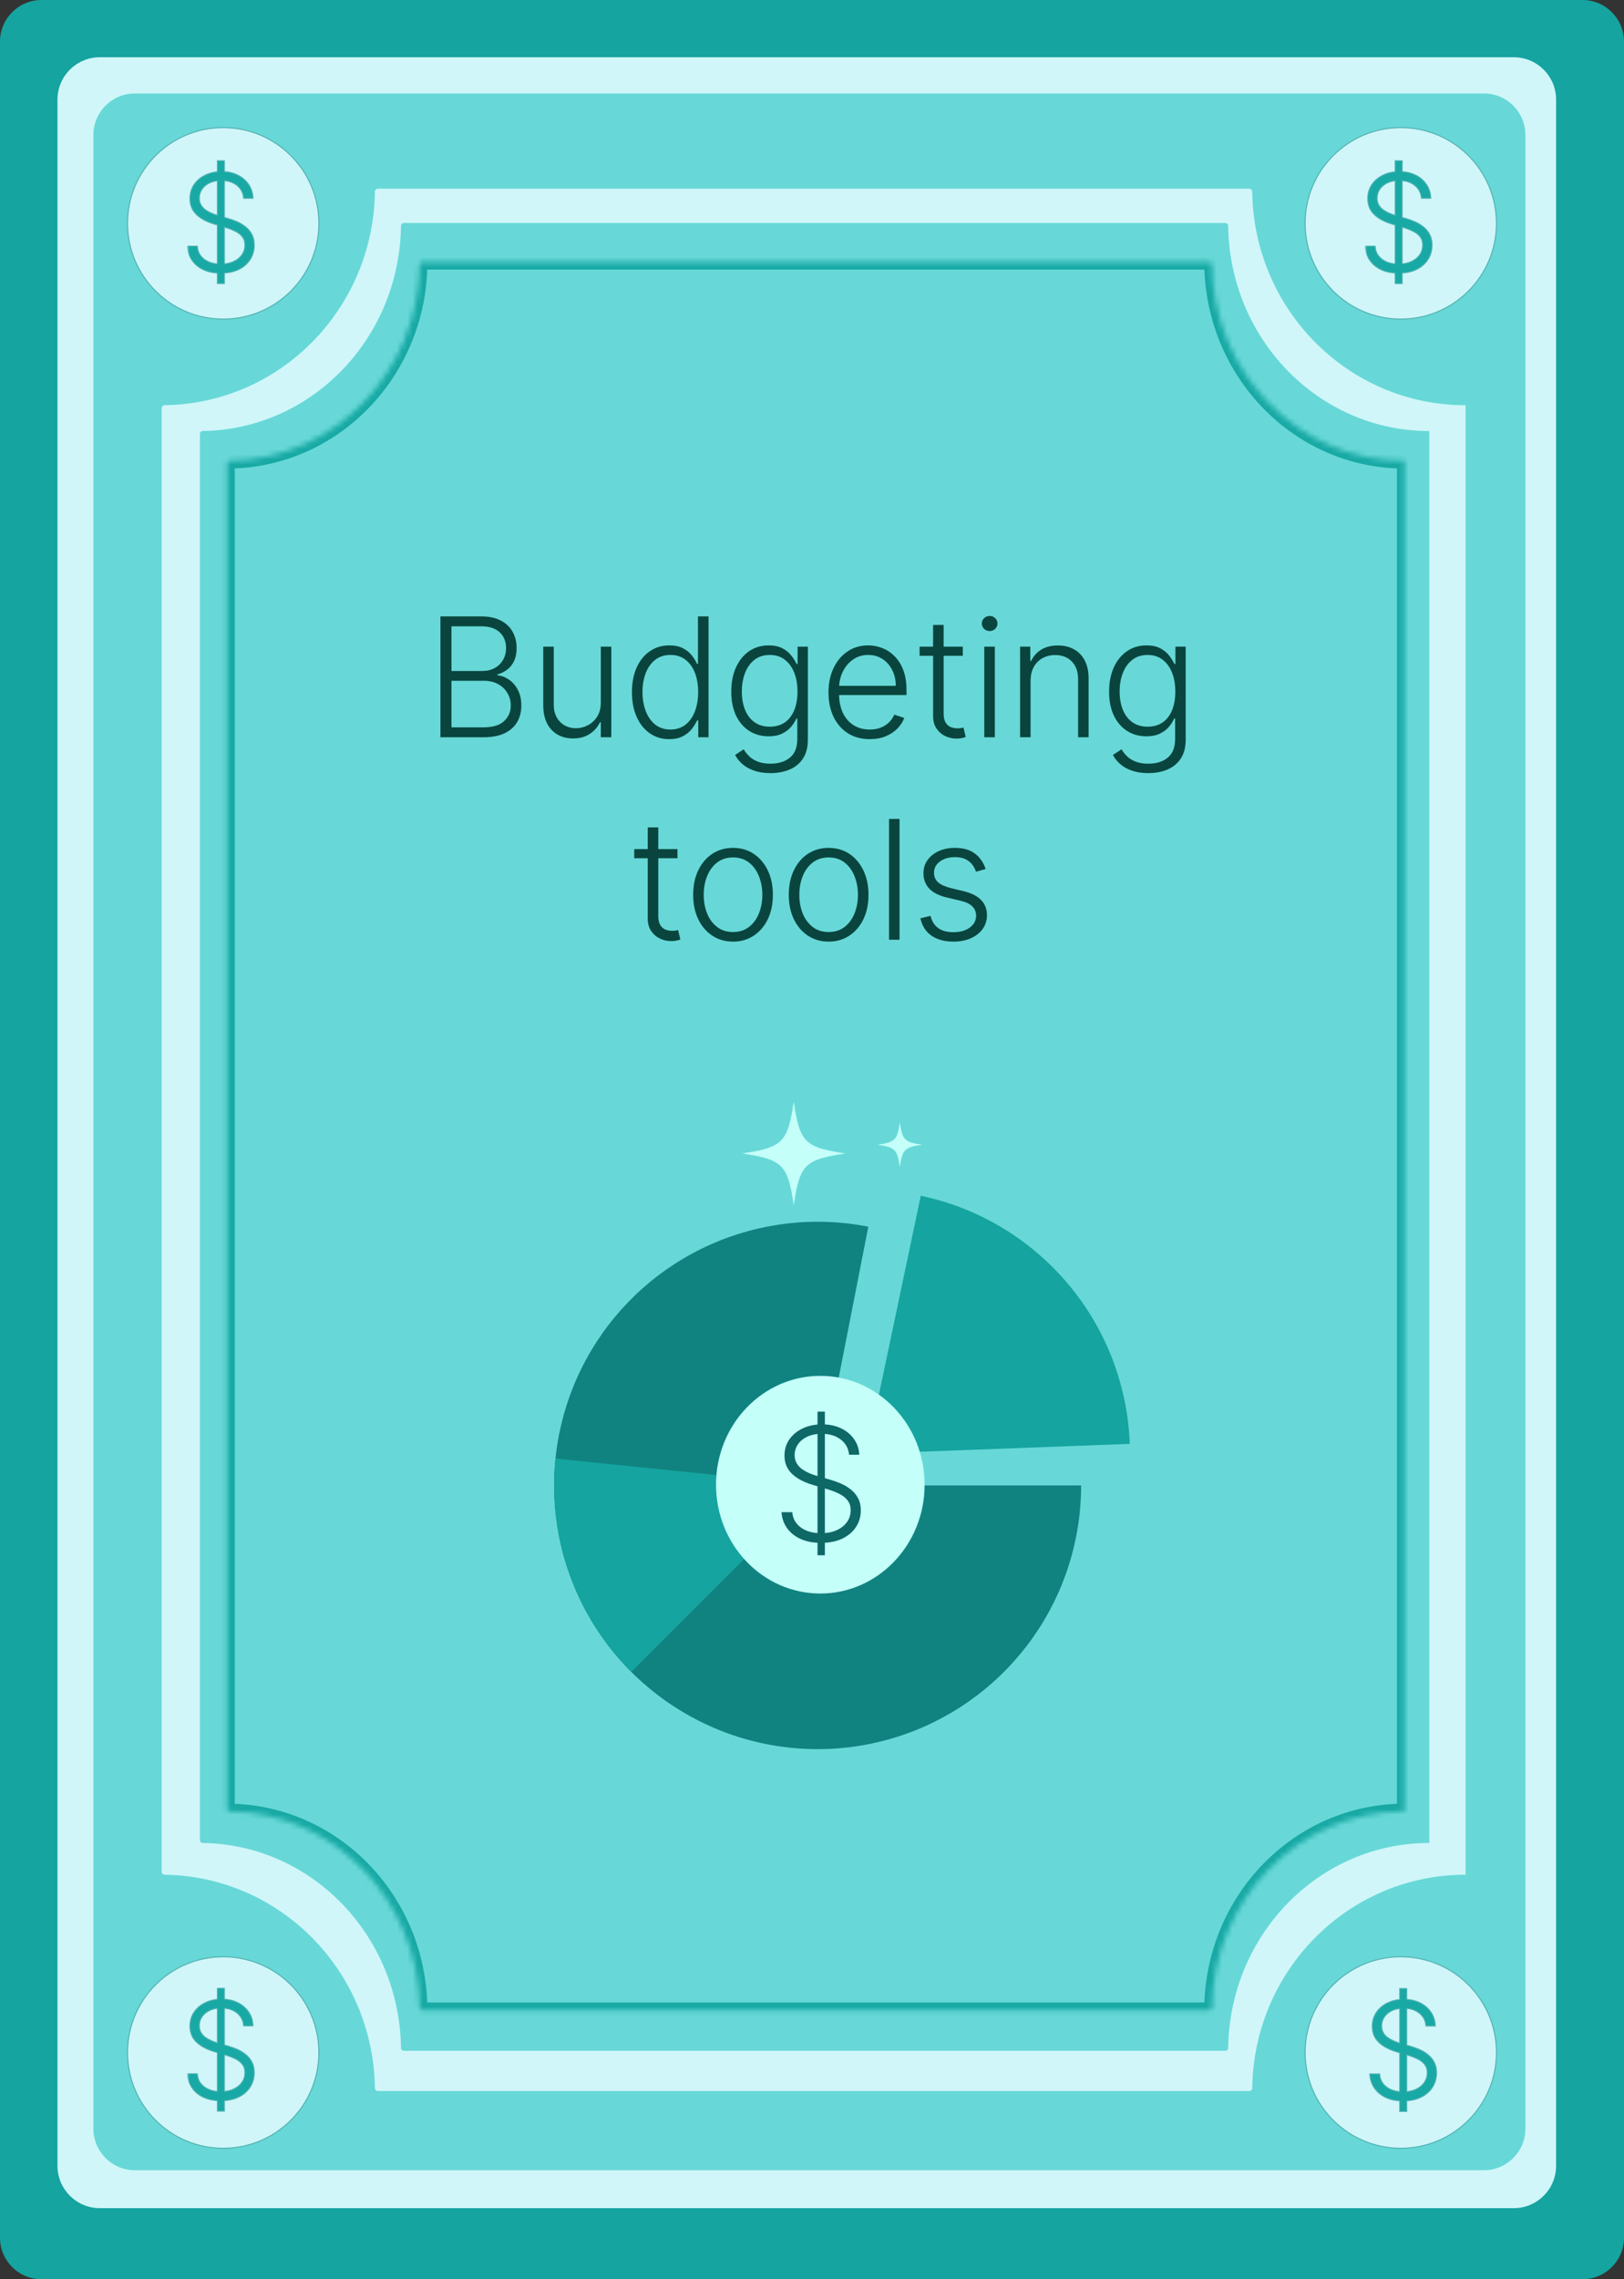 <svg width="313" height="439" viewBox="0 0 313 439" fill="none" xmlns="http://www.w3.org/2000/svg">
<rect x="0" y="0" width="313" height="439" fill="#333333" stroke="none"/>
<path d="M305 0H8C3.582 0 0 3.586 0 8.01V430.99C0 435.414 3.582 439 8 439H305C309.418 439 313 435.414 313 430.99V8.01C313 3.586 309.418 0 305 0Z" fill="#15A4A0"/>
<path d="M291.754 11.027H19.237C14.731 11.027 11.078 14.68 11.078 19.186V417.149C11.078 421.655 14.731 425.307 19.237 425.307H291.754C296.26 425.307 299.913 421.655 299.913 417.149V19.186C299.913 14.68 296.26 11.027 291.754 11.027Z" fill="#D0F6F9"/>
<path d="M286 18H26C21.582 18 18 21.582 18 26V410C18 414.418 21.582 418 26 418H286C290.418 418 294 414.418 294 410V26C294 21.582 290.418 18 286 18Z" fill="#67D8D7"/>
<path d="M31.156 78.623C31.156 78.306 31.416 78.049 31.733 78.044C53.98 77.734 71.956 59.493 72.257 36.921C72.261 36.603 72.518 36.344 72.835 36.344H240.765C241.082 36.344 241.339 36.603 241.343 36.92C241.647 59.688 259.932 78.049 282.444 78.049C282.455 78.049 282.464 78.057 282.464 78.068V361.065C282.464 361.075 282.455 361.084 282.444 361.084C259.946 361.084 241.669 379.423 241.344 402.17C241.339 402.487 241.083 402.747 240.766 402.747H72.835C72.518 402.747 72.261 402.487 72.257 402.17C71.934 379.617 53.966 361.398 31.733 361.088C31.416 361.083 31.156 360.827 31.156 360.51V78.623Z" fill="#D0F6F9"/>
<path d="M38.531 83.572C38.531 83.267 38.776 83.02 39.075 83.016C60.051 82.718 77 65.191 77.284 43.503C77.288 43.199 77.53 42.949 77.829 42.949L236.165 42.949C236.464 42.949 236.706 43.199 236.71 43.503C236.997 65.378 254.238 83.02 275.463 83.02C275.473 83.02 275.481 83.028 275.481 83.038V354.946C275.481 354.956 275.473 354.965 275.463 354.965C254.25 354.965 237.018 372.585 236.711 394.441C236.707 394.746 236.465 394.995 236.166 394.995H77.829C77.53 394.995 77.288 394.746 77.284 394.441C76.979 372.772 60.038 355.267 39.075 354.969C38.776 354.964 38.531 354.718 38.531 354.413V83.572Z" fill="#67D8D7"/>
<mask id="mask0_17347_35350" style="mask-type:luminance" maskUnits="userSpaceOnUse" x="43" y="50" width="228" height="338">
<path d="M43.766 89.293C43.766 89.002 44 88.766 44.286 88.762C64.378 88.476 80.613 71.712 80.885 50.968C80.889 50.676 81.121 50.438 81.407 50.438L233.069 50.438C233.355 50.438 233.587 50.676 233.591 50.968C233.866 71.891 250.379 88.765 270.71 88.765C270.72 88.765 270.728 88.773 270.728 88.783V348.865C270.728 348.875 270.72 348.883 270.71 348.883C250.392 348.883 233.885 365.737 233.591 386.643C233.587 386.934 233.355 387.172 233.069 387.172H81.407C81.12 387.172 80.889 386.934 80.885 386.643C80.593 365.916 64.366 349.172 44.286 348.887C44 348.883 43.766 348.647 43.766 348.355V89.293Z" fill="white"/>
</mask>
<g mask="url(#mask0_17347_35350)">
<path d="M270.709 88.765V90.249H270.71L270.709 88.765ZM79.401 50.948C79.138 70.933 63.51 87.005 44.264 87.278L44.306 90.245C65.244 89.948 82.085 72.492 82.367 50.987L79.401 50.948ZM233.068 48.954L81.406 48.954V51.921L233.068 51.921V48.954ZM270.709 87.282C251.234 87.282 235.338 71.105 235.073 50.948L232.107 50.987C232.391 72.677 249.522 90.249 270.709 90.249V87.282ZM272.21 348.865V88.783H269.243V348.865H272.21ZM235.074 386.663C235.357 366.523 251.246 350.366 270.709 350.366V347.4C249.535 347.4 232.412 364.95 232.107 386.622L235.074 386.663ZM81.406 388.656H233.068V385.689H81.406V388.656ZM44.264 350.37C63.498 350.643 79.119 366.696 79.4 386.663L82.367 386.622C82.064 365.135 65.231 347.7 44.306 347.403L44.264 350.37ZM42.281 89.293V348.355H45.248V89.293H42.281ZM44.306 347.403C44.834 347.411 45.248 347.838 45.248 348.355H42.281C42.281 349.455 43.165 350.354 44.264 350.37L44.306 347.403ZM81.406 385.689C81.975 385.689 82.36 386.147 82.367 386.622L79.4 386.663C79.415 387.721 80.264 388.656 81.406 388.656V385.689ZM232.107 386.622C232.114 386.147 232.499 385.689 233.068 385.689V388.656C234.21 388.656 235.059 387.721 235.074 386.663L232.107 386.622ZM270.71 90.249C269.875 90.249 269.243 89.568 269.243 88.783H272.21C272.21 87.979 271.563 87.282 270.709 87.282L270.71 90.249ZM233.068 51.921C232.498 51.921 232.113 51.462 232.107 50.987L235.073 50.948C235.059 49.89 234.21 48.954 233.068 48.954V51.921ZM44.264 87.278C43.165 87.294 42.281 88.193 42.281 89.293H45.248C45.248 89.81 44.834 90.237 44.306 90.245L44.264 87.278ZM269.243 348.865C269.243 348.08 269.875 347.4 270.709 347.4V350.366C271.562 350.366 272.21 349.67 272.21 348.865H269.243ZM82.367 50.987C82.361 51.462 81.976 51.921 81.406 51.921V48.954C80.264 48.954 79.415 49.89 79.401 50.948L82.367 50.987Z" fill="#18A9A5"/>
</g>
<path d="M288.422 43.02C288.422 53.205 280.165 61.461 269.98 61.461C259.795 61.461 251.539 53.205 251.539 43.02C251.539 32.835 259.795 24.578 269.98 24.578C280.165 24.578 288.422 32.835 288.422 43.02Z" fill="#D0F6F9" stroke="#53B2B2" stroke-width="0.202"/>
<mask id="mask1_17347_35350" style="mask-type:luminance" maskUnits="userSpaceOnUse" x="263" y="30" width="14" height="25">
<path d="M277 30H263V55H277V30Z" fill="white"/>
</mask>
<g mask="url(#mask1_17347_35350)">
<path d="M268.893 54.553V54.645H268.985H270.161H270.254V54.553V52.593C271.294 52.524 272.211 52.297 273.002 51.91C273.966 51.432 274.71 50.785 275.229 49.967C275.748 49.15 276.006 48.229 276.006 47.209C276.006 46.414 275.855 45.729 275.547 45.156C275.248 44.582 274.848 44.097 274.347 43.704C273.856 43.307 273.314 42.978 272.72 42.718C272.13 42.46 271.54 42.247 270.95 42.081L270.254 41.877V34.799C271.188 34.885 271.977 35.18 272.626 35.68C273.407 36.282 273.846 37.09 273.946 38.112L273.954 38.196H274.038H275.662H275.759L275.755 38.1C275.718 37.129 275.435 36.261 274.904 35.499C274.38 34.732 273.67 34.131 272.777 33.697C272.028 33.332 271.186 33.12 270.254 33.062V31.054V30.961H270.161H268.985H268.893V31.054V33.083C268.067 33.164 267.303 33.371 266.603 33.705C265.686 34.14 264.955 34.75 264.413 35.536C263.875 36.317 263.607 37.224 263.607 38.25C263.607 39.478 264.013 40.495 264.828 41.291C265.638 42.081 266.771 42.696 268.223 43.14L268.893 43.341V50.833C268.331 50.781 267.811 50.661 267.332 50.474C266.676 50.21 266.145 49.827 265.737 49.326C265.331 48.828 265.098 48.22 265.04 47.495L265.033 47.41H264.947H263.224H263.125L263.132 47.509C263.198 48.516 263.5 49.405 264.037 50.172C264.573 50.94 265.311 51.54 266.245 51.975C267.017 52.328 267.9 52.535 268.893 52.597V54.553ZM270.254 50.828V43.75L270.422 43.801C271.177 44.026 271.839 44.284 272.407 44.575C272.977 44.863 273.417 45.219 273.73 45.64C274.039 46.049 274.197 46.562 274.197 47.182C274.197 47.916 273.995 48.558 273.595 49.11C273.199 49.658 272.65 50.089 271.945 50.401C271.436 50.625 270.873 50.767 270.254 50.828ZM268.893 34.816V41.477C268.494 41.356 268.098 41.21 267.703 41.038C267.279 40.852 266.89 40.629 266.537 40.37C266.194 40.108 265.922 39.797 265.719 39.435C265.519 39.078 265.417 38.659 265.417 38.177C265.417 37.522 265.594 36.941 265.948 36.431C266.308 35.913 266.803 35.507 267.436 35.214C267.873 35.012 268.359 34.88 268.893 34.816Z" fill="#18A9A5"/>
<path d="M270.95 42.081C271.54 42.247 272.13 42.46 272.72 42.718C273.314 42.978 273.856 43.307 274.347 43.704C274.848 44.097 275.248 44.582 275.547 45.156C275.855 45.729 276.006 46.414 276.006 47.209C276.006 48.229 275.748 49.15 275.229 49.967C274.71 50.785 273.966 51.432 273.002 51.91C272.211 52.297 271.294 52.524 270.254 52.593V54.553V54.645H270.161H268.985H268.893V54.553V52.597C267.9 52.535 267.017 52.328 266.245 51.975C265.311 51.54 264.573 50.94 264.037 50.172C263.5 49.405 263.198 48.516 263.132 47.509L263.125 47.41H263.224H264.947H265.033L265.04 47.495C265.098 48.22 265.331 48.828 265.737 49.326C266.145 49.827 266.676 50.21 267.332 50.474C267.811 50.661 268.331 50.781 268.893 50.833V43.341L268.223 43.14C266.771 42.696 265.638 42.081 264.828 41.291C264.013 40.495 263.607 39.478 263.607 38.25C263.607 37.224 263.875 36.317 264.413 35.536C264.955 34.75 265.686 34.14 266.603 33.705C267.303 33.371 268.067 33.164 268.893 33.083V31.054V30.961H268.985H270.161H270.254V31.054V33.062C271.186 33.12 272.028 33.332 272.777 33.697C273.67 34.131 274.38 34.732 274.904 35.499C275.435 36.261 275.718 37.129 275.755 38.1L275.759 38.196H275.662H274.038H273.954L273.946 38.112C273.846 37.09 273.407 36.282 272.626 35.68C271.977 35.18 271.188 34.885 270.254 34.799V41.877L270.95 42.081ZM270.254 50.828V43.75L270.422 43.801C271.177 44.026 271.839 44.284 272.407 44.575C272.977 44.863 273.417 45.219 273.73 45.64C274.039 46.049 274.197 46.562 274.197 47.182C274.197 47.916 273.995 48.558 273.595 49.11C273.199 49.658 272.65 50.089 271.945 50.401C271.436 50.625 270.873 50.767 270.254 50.828ZM268.893 34.816V41.477C268.494 41.356 268.098 41.21 267.703 41.038C267.279 40.852 266.89 40.629 266.537 40.37C266.194 40.108 265.922 39.797 265.719 39.435C265.519 39.078 265.417 38.659 265.417 38.177C265.417 37.522 265.594 36.941 265.948 36.431C266.308 35.913 266.803 35.507 267.436 35.214C267.873 35.012 268.359 34.88 268.893 34.816Z" stroke="#53B2B2" stroke-width="0.185"/>
</g>
<path d="M288.422 395.332C288.422 405.517 280.165 413.773 269.98 413.773C259.795 413.773 251.539 405.517 251.539 395.332C251.539 385.147 259.795 376.89 269.98 376.89C280.165 376.89 288.422 385.147 288.422 395.332Z" fill="#D0F6F9" stroke="#53B2B2" stroke-width="0.202"/>
<path d="M61.461 43.02C61.461 53.205 53.205 61.461 43.02 61.461C32.835 61.461 24.578 53.205 24.578 43.02C24.578 32.835 32.835 24.578 43.02 24.578C53.205 24.578 61.461 32.835 61.461 43.02Z" fill="#D0F6F9" stroke="#53B2B2" stroke-width="0.202"/>
<path d="M61.461 395.332C61.461 405.517 53.205 413.773 43.02 413.773C32.835 413.773 24.578 405.517 24.578 395.332C24.578 385.147 32.835 376.89 43.02 376.89C53.205 376.89 61.461 385.147 61.461 395.332Z" fill="#D0F6F9" stroke="#53B2B2" stroke-width="0.202"/>
<mask id="mask2_17347_35350" style="mask-type:luminance" maskUnits="userSpaceOnUse" x="36" y="382" width="14" height="25">
<path d="M50 382H36V407H50V382Z" fill="white"/>
</mask>
<g mask="url(#mask2_17347_35350)">
<path d="M41.893 406.553V406.645H41.986H43.161H43.254V406.553V404.593C44.294 404.524 45.211 404.296 46.002 403.91C46.966 403.432 47.71 402.784 48.229 401.967C48.748 401.149 49.006 400.229 49.006 399.209C49.006 398.414 48.855 397.729 48.547 397.156C48.248 396.582 47.848 396.097 47.347 395.704C46.856 395.307 46.313 394.978 45.72 394.718C45.13 394.46 44.54 394.247 43.95 394.081C43.949 394.081 43.95 394.081 43.95 394.081L43.254 393.876V386.799C44.188 386.885 44.977 387.18 45.626 387.68C46.407 388.282 46.846 389.09 46.946 390.112L46.954 390.196H47.038H48.662H48.758L48.755 390.1C48.718 389.129 48.435 388.261 47.904 387.499C47.38 386.732 46.67 386.131 45.777 385.697C45.028 385.332 44.186 385.12 43.254 385.062V383.054V382.961H43.161H41.986H41.893V383.054V385.083C41.067 385.164 40.303 385.371 39.603 385.705C38.686 386.14 37.955 386.75 37.413 387.536C36.875 388.317 36.607 389.223 36.607 390.25C36.607 391.478 37.013 392.494 37.828 393.291C38.638 394.081 39.771 394.696 41.222 395.14L41.893 395.341V402.833C41.331 402.781 40.811 402.661 40.333 402.473C39.676 402.21 39.145 401.827 38.737 401.326C38.331 400.828 38.098 400.22 38.039 399.495L38.033 399.41H37.947H36.224H36.125L36.132 399.509C36.198 400.516 36.5 401.405 37.036 402.172C37.573 402.94 38.311 403.54 39.245 403.975C40.017 404.328 40.9 404.535 41.893 404.597V406.553ZM43.254 402.828V395.75L43.422 395.801C44.177 396.026 44.839 396.284 45.407 396.575C45.977 396.863 46.417 397.219 46.73 397.64C47.039 398.049 47.197 398.562 47.197 399.182C47.197 399.916 46.995 400.558 46.595 401.11C46.199 401.658 45.65 402.089 44.946 402.401C44.436 402.625 43.873 402.767 43.254 402.828ZM41.893 386.816V393.476C41.494 393.356 41.098 393.21 40.703 393.038C40.279 392.851 39.89 392.628 39.537 392.37C39.194 392.108 38.922 391.796 38.719 391.435C38.519 391.078 38.417 390.659 38.417 390.177C38.417 389.522 38.594 388.941 38.948 388.431C39.308 387.913 39.803 387.507 40.436 387.213C40.873 387.012 41.359 386.88 41.893 386.816Z" fill="#18A9A5"/>
<path d="M43.95 394.081C44.54 394.247 45.13 394.46 45.72 394.718C46.313 394.978 46.856 395.307 47.347 395.704C47.848 396.097 48.248 396.582 48.547 397.156C48.855 397.729 49.006 398.414 49.006 399.209C49.006 400.229 48.748 401.149 48.229 401.967C47.71 402.784 46.966 403.432 46.002 403.91C45.211 404.296 44.294 404.524 43.254 404.593V406.553V406.645H43.161H41.986H41.893V406.553V404.597C40.9 404.535 40.017 404.328 39.245 403.975C38.311 403.54 37.573 402.94 37.036 402.172C36.5 401.405 36.198 400.516 36.132 399.509L36.125 399.41H36.224H37.947H38.033L38.039 399.495C38.098 400.22 38.331 400.828 38.737 401.326C39.145 401.827 39.676 402.21 40.333 402.473C40.811 402.661 41.331 402.781 41.893 402.833V395.341L41.222 395.14C39.771 394.696 38.638 394.081 37.828 393.291C37.013 392.494 36.607 391.478 36.607 390.25C36.607 389.223 36.875 388.317 37.413 387.536C37.955 386.75 38.686 386.14 39.603 385.705C40.303 385.371 41.067 385.164 41.893 385.083V383.054V382.961H41.986H43.161H43.254V383.054V385.062C44.186 385.12 45.028 385.332 45.777 385.697C46.67 386.131 47.38 386.732 47.904 387.499C48.435 388.261 48.718 389.129 48.755 390.1L48.758 390.196H48.662H47.038H46.954L46.946 390.112C46.846 389.09 46.407 388.282 45.626 387.68C44.977 387.18 44.188 386.885 43.254 386.799V393.876L43.95 394.081ZM43.95 394.081C43.949 394.081 43.95 394.081 43.95 394.081ZM43.254 402.828V395.75L43.422 395.801C44.177 396.026 44.839 396.284 45.407 396.575C45.977 396.863 46.417 397.219 46.73 397.64C47.039 398.049 47.197 398.562 47.197 399.182C47.197 399.916 46.995 400.558 46.595 401.11C46.199 401.658 45.65 402.089 44.946 402.401C44.436 402.625 43.873 402.767 43.254 402.828ZM41.893 386.816V393.476C41.494 393.356 41.098 393.21 40.703 393.038C40.279 392.851 39.89 392.628 39.537 392.37C39.194 392.108 38.922 391.796 38.719 391.435C38.519 391.078 38.417 390.659 38.417 390.177C38.417 389.522 38.594 388.941 38.948 388.431C39.308 387.913 39.803 387.507 40.436 387.213C40.873 387.012 41.359 386.88 41.893 386.816Z" stroke="#53B2B2" stroke-width="0.185"/>
</g>
<path d="M269.768 406.592V406.684H269.86H271.036H271.129V406.592V404.633C272.169 404.563 273.086 404.336 273.877 403.949C274.841 403.471 275.585 402.824 276.104 402.006C276.623 401.189 276.881 400.268 276.881 399.248C276.881 398.454 276.73 397.768 276.422 397.195C276.123 396.621 275.723 396.136 275.222 395.743C274.731 395.346 274.189 395.017 273.595 394.757C273.005 394.499 272.415 394.286 271.825 394.12L271.129 393.916V386.838C272.063 386.924 272.852 387.219 273.501 387.719C274.282 388.321 274.721 389.129 274.821 390.151L274.829 390.235H274.913H276.537H276.634L276.63 390.139C276.593 389.168 276.31 388.3 275.779 387.538C275.255 386.771 274.545 386.17 273.652 385.736C272.903 385.371 272.061 385.16 271.129 385.101V383.093V383H271.036H269.86H269.768V383.093V385.122C268.942 385.203 268.178 385.41 267.478 385.744C266.561 386.179 265.83 386.789 265.288 387.575C264.75 388.356 264.482 389.263 264.482 390.289C264.482 391.517 264.888 392.534 265.703 393.33C266.513 394.12 267.646 394.735 269.098 395.179L269.768 395.38V402.872C269.206 402.82 268.686 402.7 268.207 402.513C267.551 402.249 267.02 401.866 266.612 401.365C266.206 400.868 265.973 400.259 265.915 399.535L265.908 399.449H265.822H264.099H264L264.007 399.548C264.073 400.555 264.375 401.444 264.912 402.211C265.448 402.979 266.186 403.579 267.12 404.014C267.892 404.367 268.775 404.574 269.768 404.636V406.592ZM271.129 402.867V395.789L271.297 395.84C272.052 396.065 272.714 396.323 273.282 396.614C273.852 396.902 274.292 397.258 274.605 397.679C274.914 398.088 275.072 398.601 275.072 399.221C275.072 399.955 274.87 400.597 274.47 401.149C274.074 401.697 273.525 402.128 272.82 402.441C272.311 402.664 271.748 402.806 271.129 402.867ZM269.768 386.855V393.516C269.369 393.395 268.973 393.249 268.578 393.078C268.154 392.891 267.765 392.668 267.412 392.409C267.069 392.147 266.797 391.836 266.594 391.474C266.394 391.117 266.292 390.698 266.292 390.216C266.292 389.561 266.469 388.98 266.823 388.47C267.183 387.952 267.678 387.546 268.311 387.253C268.748 387.051 269.234 386.919 269.768 386.855Z" fill="#18A9A5"/>
<path d="M271.825 394.12C272.415 394.286 273.005 394.499 273.595 394.757C274.189 395.017 274.731 395.346 275.222 395.743C275.723 396.136 276.123 396.621 276.422 397.195C276.73 397.768 276.881 398.454 276.881 399.248C276.881 400.268 276.623 401.189 276.104 402.006C275.585 402.824 274.841 403.471 273.877 403.949C273.086 404.336 272.169 404.563 271.129 404.633V406.592V406.684H271.036H269.86H269.768V406.592V404.636C268.775 404.574 267.892 404.367 267.12 404.014C266.186 403.579 265.448 402.979 264.912 402.211C264.375 401.444 264.073 400.555 264.007 399.548L264 399.449H264.099H265.822H265.908L265.915 399.535C265.973 400.259 266.206 400.868 266.612 401.365C267.02 401.866 267.551 402.249 268.207 402.513C268.686 402.7 269.206 402.82 269.768 402.872V395.38L269.098 395.179C267.646 394.735 266.513 394.12 265.703 393.33C264.888 392.534 264.482 391.517 264.482 390.289C264.482 389.263 264.75 388.356 265.288 387.575C265.83 386.789 266.561 386.179 267.478 385.744C268.178 385.41 268.942 385.203 269.768 385.122V383.093V383H269.86H271.036H271.129V383.093V385.101C272.061 385.16 272.903 385.371 273.652 385.736C274.545 386.17 275.255 386.771 275.779 387.538C276.31 388.3 276.593 389.168 276.63 390.139L276.634 390.235H276.537H274.913H274.829L274.821 390.151C274.721 389.129 274.282 388.321 273.501 387.719C272.852 387.219 272.063 386.924 271.129 386.838V393.916L271.825 394.12ZM271.129 402.867V395.789L271.297 395.84C272.052 396.065 272.714 396.323 273.282 396.614C273.852 396.902 274.292 397.258 274.605 397.679C274.914 398.088 275.072 398.601 275.072 399.221C275.072 399.955 274.87 400.597 274.47 401.149C274.074 401.697 273.525 402.128 272.82 402.441C272.311 402.664 271.748 402.806 271.129 402.867ZM269.768 386.855V393.516C269.369 393.395 268.973 393.249 268.578 393.078C268.154 392.891 267.765 392.668 267.412 392.409C267.069 392.147 266.797 391.836 266.594 391.474C266.394 391.117 266.292 390.698 266.292 390.216C266.292 389.561 266.469 388.98 266.823 388.47C267.183 387.952 267.678 387.546 268.311 387.253C268.748 387.051 269.234 386.919 269.768 386.855Z" stroke="#53B2B2" stroke-width="0.185"/>
<mask id="mask3_17347_35350" style="mask-type:luminance" maskUnits="userSpaceOnUse" x="36" y="30" width="14" height="25">
<path d="M50 30H36V55H50V30Z" fill="white"/>
</mask>
<g mask="url(#mask3_17347_35350)">
<path d="M41.893 54.553V54.645H41.986H43.161H43.254V54.553V52.593C44.294 52.524 45.211 52.297 46.002 51.91C46.966 51.432 47.71 50.785 48.229 49.967C48.748 49.15 49.006 48.229 49.006 47.209C49.006 46.414 48.855 45.729 48.547 45.156C48.248 44.582 47.848 44.097 47.347 43.704C46.856 43.307 46.313 42.978 45.72 42.718C45.13 42.46 44.54 42.247 43.95 42.081C43.949 42.081 43.95 42.081 43.95 42.081L43.254 41.877V34.799C44.188 34.885 44.977 35.18 45.626 35.68C46.407 36.282 46.846 37.09 46.946 38.112L46.954 38.196H47.038H48.662H48.758L48.755 38.1C48.718 37.129 48.435 36.261 47.904 35.499C47.38 34.732 46.67 34.131 45.777 33.697C45.028 33.332 44.186 33.12 43.254 33.062V31.054V30.961H43.161H41.986H41.893V31.054V33.083C41.067 33.164 40.303 33.371 39.603 33.705C38.686 34.14 37.955 34.75 37.413 35.536C36.875 36.317 36.607 37.224 36.607 38.25C36.607 39.478 37.013 40.495 37.828 41.291C38.638 42.081 39.771 42.696 41.222 43.14L41.893 43.341V50.833C41.331 50.781 40.811 50.661 40.333 50.474C39.676 50.21 39.145 49.827 38.737 49.326C38.331 48.828 38.098 48.22 38.039 47.495L38.033 47.41H37.947H36.224H36.125L36.132 47.509C36.198 48.516 36.5 49.405 37.036 50.172C37.573 50.94 38.311 51.54 39.245 51.975C40.017 52.328 40.9 52.535 41.893 52.597V54.553ZM43.254 50.828V43.75L43.422 43.801C44.177 44.026 44.839 44.284 45.407 44.575C45.977 44.863 46.417 45.219 46.73 45.64C47.039 46.049 47.197 46.562 47.197 47.182C47.197 47.916 46.995 48.558 46.595 49.11C46.199 49.658 45.65 50.089 44.946 50.401C44.436 50.625 43.873 50.767 43.254 50.828ZM41.893 34.816V41.477C41.494 41.356 41.098 41.21 40.703 41.038C40.279 40.852 39.89 40.629 39.537 40.37C39.194 40.108 38.922 39.797 38.719 39.435C38.519 39.078 38.417 38.659 38.417 38.177C38.417 37.522 38.594 36.941 38.948 36.431C39.308 35.913 39.803 35.507 40.436 35.214C40.873 35.012 41.359 34.88 41.893 34.816Z" fill="#18A9A5"/>
<path d="M43.95 42.081C44.54 42.247 45.13 42.46 45.72 42.718C46.313 42.978 46.856 43.307 47.347 43.704C47.848 44.097 48.248 44.582 48.547 45.156C48.855 45.729 49.006 46.414 49.006 47.209C49.006 48.229 48.748 49.15 48.229 49.967C47.71 50.785 46.966 51.432 46.002 51.91C45.211 52.297 44.294 52.524 43.254 52.593V54.553V54.645H43.161H41.986H41.893V54.553V52.597C40.9 52.535 40.017 52.328 39.245 51.975C38.311 51.54 37.573 50.94 37.036 50.172C36.5 49.405 36.198 48.516 36.132 47.509L36.125 47.41H36.224H37.947H38.033L38.039 47.495C38.098 48.22 38.331 48.828 38.737 49.326C39.145 49.827 39.676 50.21 40.333 50.474C40.811 50.661 41.331 50.781 41.893 50.833V43.341L41.222 43.14C39.771 42.696 38.638 42.081 37.828 41.291C37.013 40.495 36.607 39.478 36.607 38.25C36.607 37.224 36.875 36.317 37.413 35.536C37.955 34.75 38.686 34.14 39.603 33.705C40.303 33.371 41.067 33.164 41.893 33.083V31.054V30.961H41.986H43.161H43.254V31.054V33.062C44.186 33.12 45.028 33.332 45.777 33.697C46.67 34.131 47.38 34.732 47.904 35.499C48.435 36.261 48.718 37.129 48.755 38.1L48.758 38.196H48.662H47.038H46.954L46.946 38.112C46.846 37.09 46.407 36.282 45.626 35.68C44.977 35.18 44.188 34.885 43.254 34.799V41.877L43.95 42.081ZM43.95 42.081C43.949 42.081 43.95 42.081 43.95 42.081ZM43.254 50.828V43.75L43.422 43.801C44.177 44.026 44.839 44.284 45.407 44.575C45.977 44.863 46.417 45.219 46.73 45.64C47.039 46.049 47.197 46.562 47.197 47.182C47.197 47.916 46.995 48.558 46.595 49.11C46.199 49.658 45.65 50.089 44.946 50.401C44.436 50.625 43.873 50.767 43.254 50.828ZM41.893 34.816V41.477C41.494 41.356 41.098 41.21 40.703 41.038C40.279 40.852 39.89 40.629 39.537 40.37C39.194 40.108 38.922 39.797 38.719 39.435C38.519 39.078 38.417 38.659 38.417 38.177C38.417 37.522 38.594 36.941 38.948 36.431C39.308 35.913 39.803 35.507 40.436 35.214C40.873 35.012 41.359 34.88 41.893 34.816Z" stroke="#53B2B2" stroke-width="0.185"/>
</g>
<path d="M84.887 142V118.727H92.739C94.254 118.727 95.516 118.992 96.523 119.523C97.538 120.053 98.3 120.777 98.807 121.693C99.315 122.61 99.569 123.652 99.569 124.818C99.569 125.788 99.406 126.617 99.08 127.307C98.754 127.996 98.311 128.553 97.751 128.977C97.19 129.402 96.565 129.708 95.876 129.898V130.08C96.626 130.133 97.353 130.398 98.057 130.875C98.762 131.345 99.341 132.004 99.796 132.852C100.251 133.701 100.478 134.716 100.478 135.898C100.478 137.072 100.216 138.121 99.694 139.045C99.171 139.962 98.368 140.686 97.285 141.216C96.209 141.739 94.838 142 93.171 142H84.887ZM87.012 140.091H93.171C94.966 140.091 96.292 139.693 97.148 138.898C98.012 138.102 98.444 137.102 98.444 135.898C98.444 135.011 98.228 134.208 97.796 133.489C97.372 132.761 96.769 132.186 95.989 131.761C95.216 131.337 94.307 131.125 93.262 131.125H87.012V140.091ZM87.012 129.239H92.932C93.849 129.239 94.652 129.049 95.341 128.67C96.031 128.292 96.569 127.769 96.955 127.102C97.341 126.436 97.535 125.674 97.535 124.818C97.535 123.583 97.133 122.58 96.33 121.807C95.527 121.027 94.33 120.636 92.739 120.636H87.012V129.239ZM115.796 135.33V124.545H117.819V142H115.796V139.102H115.637C115.228 139.996 114.58 140.742 113.694 141.341C112.807 141.932 111.724 142.227 110.444 142.227C109.33 142.227 108.342 141.985 107.478 141.5C106.614 141.008 105.936 140.288 105.444 139.341C104.951 138.394 104.705 137.231 104.705 135.852V124.545H106.728V135.727C106.728 137.091 107.129 138.189 107.932 139.023C108.736 139.848 109.766 140.261 111.023 140.261C111.811 140.261 112.569 140.072 113.296 139.693C114.023 139.314 114.622 138.761 115.092 138.034C115.561 137.299 115.796 136.398 115.796 135.33ZM128.978 142.364C127.546 142.364 126.292 141.985 125.217 141.227C124.141 140.47 123.3 139.413 122.694 138.057C122.095 136.701 121.796 135.121 121.796 133.318C121.796 131.523 122.095 129.951 122.694 128.602C123.3 127.246 124.145 126.193 125.228 125.443C126.311 124.686 127.573 124.307 129.012 124.307C130.073 124.307 130.955 124.496 131.66 124.875C132.364 125.246 132.929 125.708 133.353 126.261C133.777 126.814 134.107 127.352 134.342 127.875H134.523V118.727H136.558V142H134.58V138.761H134.342C134.107 139.292 133.773 139.837 133.342 140.398C132.91 140.951 132.338 141.417 131.626 141.795C130.921 142.174 130.039 142.364 128.978 142.364ZM129.217 140.511C130.345 140.511 131.308 140.205 132.103 139.591C132.898 138.97 133.505 138.117 133.921 137.034C134.345 135.943 134.558 134.693 134.558 133.284C134.558 131.89 134.349 130.659 133.933 129.591C133.516 128.515 132.91 127.674 132.114 127.068C131.319 126.455 130.353 126.148 129.217 126.148C128.05 126.148 127.065 126.466 126.262 127.102C125.467 127.731 124.861 128.583 124.444 129.659C124.035 130.735 123.83 131.943 123.83 133.284C123.83 134.64 124.039 135.864 124.455 136.955C124.872 138.045 125.478 138.913 126.273 139.557C127.077 140.193 128.058 140.511 129.217 140.511ZM148.498 148.909C147.309 148.909 146.267 148.754 145.373 148.443C144.479 148.14 143.725 147.723 143.112 147.193C142.498 146.663 142.021 146.068 141.68 145.409L143.339 144.318C143.589 144.758 143.922 145.189 144.339 145.614C144.763 146.038 145.312 146.39 145.987 146.67C146.668 146.951 147.506 147.091 148.498 147.091C150.043 147.091 151.29 146.705 152.237 145.932C153.191 145.159 153.668 143.958 153.668 142.33V138.398H153.487C153.252 138.928 152.915 139.458 152.475 139.989C152.036 140.511 151.46 140.947 150.748 141.295C150.043 141.644 149.168 141.818 148.123 141.818C146.729 141.818 145.49 141.473 144.407 140.784C143.331 140.095 142.483 139.11 141.862 137.83C141.248 136.542 140.941 135.008 140.941 133.227C140.941 131.462 141.24 129.909 141.839 128.568C142.445 127.227 143.29 126.182 144.373 125.432C145.456 124.682 146.718 124.307 148.157 124.307C149.225 124.307 150.112 124.496 150.816 124.875C151.521 125.246 152.085 125.708 152.509 126.261C152.941 126.814 153.278 127.352 153.521 127.875H153.725V124.545H155.703V142.455C155.703 143.932 155.388 145.148 154.759 146.102C154.131 147.057 153.275 147.761 152.191 148.216C151.108 148.678 149.877 148.909 148.498 148.909ZM148.362 139.966C149.483 139.966 150.441 139.697 151.237 139.159C152.032 138.614 152.642 137.833 153.066 136.818C153.49 135.803 153.703 134.595 153.703 133.193C153.703 131.83 153.494 130.621 153.078 129.568C152.661 128.508 152.055 127.674 151.259 127.068C150.472 126.455 149.506 126.148 148.362 126.148C147.195 126.148 146.21 126.462 145.407 127.091C144.604 127.72 143.998 128.568 143.589 129.636C143.18 130.697 142.975 131.883 142.975 133.193C142.975 134.527 143.184 135.705 143.6 136.727C144.017 137.742 144.627 138.538 145.43 139.114C146.233 139.682 147.21 139.966 148.362 139.966ZM167.635 142.364C166.006 142.364 164.597 141.985 163.407 141.227C162.218 140.462 161.297 139.405 160.646 138.057C160.002 136.701 159.68 135.14 159.68 133.375C159.68 131.617 160.002 130.057 160.646 128.693C161.297 127.322 162.195 126.25 163.339 125.477C164.491 124.697 165.82 124.307 167.328 124.307C168.275 124.307 169.188 124.481 170.066 124.83C170.945 125.17 171.733 125.697 172.43 126.409C173.135 127.114 173.691 128.004 174.1 129.08C174.51 130.148 174.714 131.413 174.714 132.875V133.875H161.078V132.091H172.646C172.646 130.97 172.419 129.962 171.964 129.068C171.517 128.167 170.892 127.455 170.089 126.932C169.294 126.409 168.373 126.148 167.328 126.148C166.222 126.148 165.248 126.443 164.407 127.034C163.566 127.625 162.907 128.405 162.43 129.375C161.96 130.345 161.722 131.405 161.714 132.557V133.625C161.714 135.011 161.953 136.223 162.43 137.261C162.915 138.292 163.6 139.091 164.487 139.659C165.373 140.227 166.422 140.511 167.635 140.511C168.46 140.511 169.184 140.383 169.805 140.125C170.434 139.867 170.96 139.523 171.385 139.091C171.816 138.652 172.142 138.17 172.362 137.648L174.282 138.273C174.017 139.008 173.581 139.686 172.975 140.307C172.377 140.928 171.627 141.428 170.725 141.807C169.831 142.178 168.801 142.364 167.635 142.364ZM185.566 124.545V126.307H177.237V124.545H185.566ZM179.839 120.364H181.873V137.443C181.873 138.17 181.998 138.742 182.248 139.159C182.498 139.568 182.824 139.86 183.226 140.034C183.627 140.201 184.055 140.284 184.51 140.284C184.775 140.284 185.002 140.269 185.191 140.239C185.381 140.201 185.548 140.163 185.691 140.125L186.123 141.955C185.926 142.03 185.684 142.098 185.396 142.159C185.108 142.227 184.752 142.261 184.328 142.261C183.585 142.261 182.869 142.098 182.18 141.773C181.498 141.447 180.938 140.962 180.498 140.318C180.059 139.674 179.839 138.875 179.839 137.92V120.364ZM189.703 142V124.545H191.737V142H189.703ZM190.737 121.545C190.32 121.545 189.964 121.405 189.669 121.125C189.373 120.837 189.226 120.492 189.226 120.091C189.226 119.689 189.373 119.348 189.669 119.068C189.964 118.78 190.32 118.636 190.737 118.636C191.154 118.636 191.51 118.78 191.805 119.068C192.101 119.348 192.248 119.689 192.248 120.091C192.248 120.492 192.101 120.837 191.805 121.125C191.51 121.405 191.154 121.545 190.737 121.545ZM198.629 131.091V142H196.606V124.545H198.572V127.284H198.754C199.163 126.39 199.8 125.674 200.663 125.136C201.534 124.591 202.61 124.318 203.891 124.318C205.065 124.318 206.095 124.564 206.981 125.057C207.875 125.542 208.569 126.258 209.061 127.205C209.561 128.152 209.811 129.314 209.811 130.693V142H207.788V130.818C207.788 129.386 207.387 128.254 206.584 127.42C205.788 126.587 204.72 126.17 203.379 126.17C202.463 126.17 201.648 126.367 200.936 126.761C200.224 127.155 199.659 127.723 199.243 128.466C198.834 129.201 198.629 130.076 198.629 131.091ZM221.317 148.909C220.127 148.909 219.086 148.754 218.192 148.443C217.298 148.14 216.544 147.723 215.93 147.193C215.317 146.663 214.84 146.068 214.499 145.409L216.158 144.318C216.408 144.758 216.741 145.189 217.158 145.614C217.582 146.038 218.131 146.39 218.805 146.67C219.487 146.951 220.324 147.091 221.317 147.091C222.862 147.091 224.108 146.705 225.055 145.932C226.01 145.159 226.487 143.958 226.487 142.33V138.398H226.305C226.071 138.928 225.733 139.458 225.294 139.989C224.855 140.511 224.279 140.947 223.567 141.295C222.862 141.644 221.987 141.818 220.942 141.818C219.548 141.818 218.309 141.473 217.226 140.784C216.15 140.095 215.302 139.11 214.68 137.83C214.067 136.542 213.76 135.008 213.76 133.227C213.76 131.462 214.059 129.909 214.658 128.568C215.264 127.227 216.108 126.182 217.192 125.432C218.275 124.682 219.536 124.307 220.976 124.307C222.044 124.307 222.93 124.496 223.635 124.875C224.34 125.246 224.904 125.708 225.328 126.261C225.76 126.814 226.097 127.352 226.34 127.875H226.544V124.545H228.521V142.455C228.521 143.932 228.207 145.148 227.578 146.102C226.949 147.057 226.093 147.761 225.01 148.216C223.927 148.678 222.696 148.909 221.317 148.909ZM221.18 139.966C222.302 139.966 223.26 139.697 224.055 139.159C224.851 138.614 225.461 137.833 225.885 136.818C226.309 135.803 226.521 134.595 226.521 133.193C226.521 131.83 226.313 130.621 225.896 129.568C225.48 128.508 224.874 127.674 224.078 127.068C223.29 126.455 222.324 126.148 221.18 126.148C220.014 126.148 219.029 126.462 218.226 127.091C217.423 127.72 216.817 128.568 216.408 129.636C215.999 130.697 215.794 131.883 215.794 133.193C215.794 134.527 216.002 135.705 216.419 136.727C216.836 137.742 217.446 138.538 218.249 139.114C219.052 139.682 220.029 139.966 221.18 139.966ZM130.569 163.545V165.307H122.239V163.545H130.569ZM124.842 159.364H126.876V176.443C126.876 177.17 127.001 177.742 127.251 178.159C127.501 178.568 127.827 178.86 128.228 179.034C128.63 179.201 129.058 179.284 129.512 179.284C129.777 179.284 130.005 179.269 130.194 179.239C130.383 179.201 130.55 179.163 130.694 179.125L131.126 180.955C130.929 181.03 130.686 181.098 130.398 181.159C130.111 181.227 129.755 181.261 129.33 181.261C128.588 181.261 127.872 181.098 127.183 180.773C126.501 180.447 125.94 179.962 125.501 179.318C125.061 178.674 124.842 177.875 124.842 176.92V159.364ZM141.279 181.364C139.772 181.364 138.438 180.981 137.279 180.216C136.128 179.451 135.226 178.394 134.575 177.045C133.923 175.689 133.597 174.125 133.597 172.352C133.597 170.564 133.923 168.992 134.575 167.636C135.226 166.273 136.128 165.212 137.279 164.455C138.438 163.689 139.772 163.307 141.279 163.307C142.787 163.307 144.116 163.689 145.268 164.455C146.419 165.22 147.321 166.28 147.972 167.636C148.632 168.992 148.961 170.564 148.961 172.352C148.961 174.125 148.635 175.689 147.984 177.045C147.332 178.394 146.427 179.451 145.268 180.216C144.116 180.981 142.787 181.364 141.279 181.364ZM141.279 179.511C142.491 179.511 143.518 179.186 144.359 178.534C145.2 177.883 145.836 177.015 146.268 175.932C146.707 174.848 146.927 173.655 146.927 172.352C146.927 171.049 146.707 169.852 146.268 168.761C145.836 167.67 145.2 166.795 144.359 166.136C143.518 165.477 142.491 165.148 141.279 165.148C140.075 165.148 139.048 165.477 138.2 166.136C137.359 166.795 136.719 167.67 136.279 168.761C135.847 169.852 135.632 171.049 135.632 172.352C135.632 173.655 135.847 174.848 136.279 175.932C136.719 177.015 137.359 177.883 138.2 178.534C139.041 179.186 140.067 179.511 141.279 179.511ZM159.706 181.364C158.198 181.364 156.865 180.981 155.706 180.216C154.554 179.451 153.653 178.394 153.001 177.045C152.349 175.689 152.024 174.125 152.024 172.352C152.024 170.564 152.349 168.992 153.001 167.636C153.653 166.273 154.554 165.212 155.706 164.455C156.865 163.689 158.198 163.307 159.706 163.307C161.213 163.307 162.543 163.689 163.694 164.455C164.846 165.22 165.747 166.28 166.399 167.636C167.058 168.992 167.387 170.564 167.387 172.352C167.387 174.125 167.062 175.689 166.41 177.045C165.759 178.394 164.853 179.451 163.694 180.216C162.543 180.981 161.213 181.364 159.706 181.364ZM159.706 179.511C160.918 179.511 161.944 179.186 162.785 178.534C163.626 177.883 164.262 177.015 164.694 175.932C165.134 174.848 165.353 173.655 165.353 172.352C165.353 171.049 165.134 169.852 164.694 168.761C164.262 167.67 163.626 166.795 162.785 166.136C161.944 165.477 160.918 165.148 159.706 165.148C158.501 165.148 157.474 165.477 156.626 166.136C155.785 166.795 155.145 167.67 154.706 168.761C154.274 169.852 154.058 171.049 154.058 172.352C154.058 173.655 154.274 174.848 154.706 175.932C155.145 177.015 155.785 177.883 156.626 178.534C157.467 179.186 158.493 179.511 159.706 179.511ZM173.37 157.727V181H171.348V157.727H173.37ZM189.97 167.375L188.118 167.898C187.936 167.375 187.678 166.902 187.345 166.477C187.012 166.053 186.576 165.716 186.038 165.466C185.508 165.216 184.849 165.091 184.061 165.091C182.879 165.091 181.909 165.371 181.152 165.932C180.394 166.492 180.015 167.216 180.015 168.102C180.015 168.852 180.273 169.462 180.788 169.932C181.311 170.394 182.114 170.761 183.197 171.034L185.834 171.682C187.296 172.038 188.39 172.602 189.118 173.375C189.853 174.148 190.22 175.117 190.22 176.284C190.22 177.269 189.947 178.144 189.402 178.909C188.856 179.674 188.095 180.277 187.118 180.716C186.148 181.148 185.023 181.364 183.743 181.364C182.038 181.364 180.633 180.981 179.527 180.216C178.421 179.443 177.712 178.33 177.402 176.875L179.345 176.398C179.595 177.436 180.084 178.22 180.811 178.75C181.546 179.28 182.512 179.545 183.709 179.545C185.05 179.545 186.122 179.246 186.925 178.648C187.728 178.042 188.129 177.284 188.129 176.375C188.129 175.67 187.894 175.08 187.425 174.602C186.955 174.117 186.243 173.761 185.288 173.534L182.436 172.852C180.921 172.489 179.8 171.913 179.072 171.125C178.345 170.337 177.981 169.36 177.981 168.193C177.981 167.231 178.243 166.386 178.765 165.659C179.288 164.924 180.008 164.348 180.925 163.932C181.841 163.515 182.887 163.307 184.061 163.307C185.659 163.307 186.936 163.67 187.89 164.398C188.853 165.117 189.546 166.11 189.97 167.375Z" fill="#09453E"/>
<path d="M177.463 230.308C188.546 232.642 198.53 238.613 205.83 247.273C213.129 255.932 217.324 266.783 217.749 278.101L167 280.003L177.463 230.308Z" fill="#15A4A0"/>
<path d="M208.373 286.108C208.373 296.573 205.141 306.782 199.118 315.339C193.096 323.897 184.577 330.385 174.727 333.918C164.876 337.45 154.176 337.853 144.087 335.073C133.999 332.292 125.016 326.463 118.366 318.384C111.716 310.304 107.725 300.367 106.937 289.932C106.149 279.498 108.603 269.074 113.965 260.087C119.326 251.101 127.332 243.989 136.888 239.725C146.445 235.462 157.085 234.254 167.354 236.267L157.583 286.108H208.373Z" fill="#108380"/>
<path d="M121.669 322.022C116.334 316.687 112.254 310.231 109.727 303.122C107.2 296.013 106.288 288.43 107.058 280.925L157.583 286.108L121.669 322.022Z" fill="#15A4A0"/>
<path d="M162.962 222.165C155.098 223.334 154.15 224.282 152.981 232.146C151.812 224.282 150.864 223.334 143 222.165C150.864 220.996 151.812 220.048 152.981 212.184C154.15 220.048 155.098 220.996 162.962 222.165Z" fill="#C4FFF9"/>
<path d="M177.704 220.485C174.333 220.986 173.927 221.392 173.426 224.762C172.925 221.392 172.519 220.986 169.148 220.485C172.519 219.984 172.925 219.577 173.426 216.207C173.927 219.577 174.333 219.984 177.704 220.485Z" fill="#C4FFF9"/>
<path d="M158.103 306.924C169.205 306.924 178.206 297.539 178.206 285.962C178.206 274.385 169.205 265 158.103 265C147 265 138 274.385 138 285.962C138 297.539 147 306.924 158.103 306.924Z" fill="#C4FFF9"/>
<path d="M157.563 299.552V271.887H158.979V299.552H157.563ZM163.647 280.186C163.525 278.954 162.981 277.975 162.015 277.247C161.05 276.519 159.836 276.155 158.373 276.155C157.343 276.155 156.435 276.332 155.65 276.685C154.872 277.038 154.26 277.528 153.813 278.155C153.374 278.774 153.154 279.48 153.154 280.273C153.154 280.856 153.28 281.368 153.532 281.807C153.784 282.247 154.123 282.625 154.548 282.942C154.98 283.252 155.456 283.518 155.974 283.742C156.5 283.965 157.03 284.152 157.563 284.304L159.897 284.974C160.603 285.168 161.309 285.417 162.015 285.719C162.721 286.022 163.366 286.404 163.95 286.865C164.541 287.319 165.012 287.877 165.365 288.54C165.726 289.196 165.906 289.985 165.906 290.907C165.906 292.088 165.6 293.151 164.987 294.095C164.375 295.038 163.496 295.788 162.35 296.343C161.205 296.89 159.832 297.164 158.233 297.164C156.727 297.164 155.42 296.915 154.31 296.418C153.201 295.914 152.329 295.219 151.695 294.332C151.061 293.446 150.704 292.42 150.625 291.253H152.7C152.772 292.124 153.06 292.863 153.564 293.468C154.069 294.073 154.724 294.534 155.531 294.851C156.338 295.161 157.239 295.316 158.233 295.316C159.335 295.316 160.315 295.132 161.172 294.765C162.037 294.39 162.714 293.871 163.204 293.209C163.701 292.539 163.95 291.76 163.95 290.874C163.95 290.125 163.755 289.498 163.366 288.994C162.977 288.482 162.433 288.054 161.734 287.708C161.043 287.362 160.239 287.056 159.324 286.789L156.677 286.011C154.941 285.492 153.593 284.776 152.635 283.861C151.677 282.946 151.198 281.779 151.198 280.359C151.198 279.171 151.515 278.126 152.149 277.225C152.79 276.318 153.655 275.611 154.742 275.107C155.837 274.596 157.066 274.34 158.428 274.34C159.804 274.34 161.021 274.592 162.08 275.096C163.139 275.601 163.979 276.296 164.598 277.182C165.225 278.061 165.56 279.062 165.603 280.186H163.647Z" fill="#0D6866"/>
</svg>
